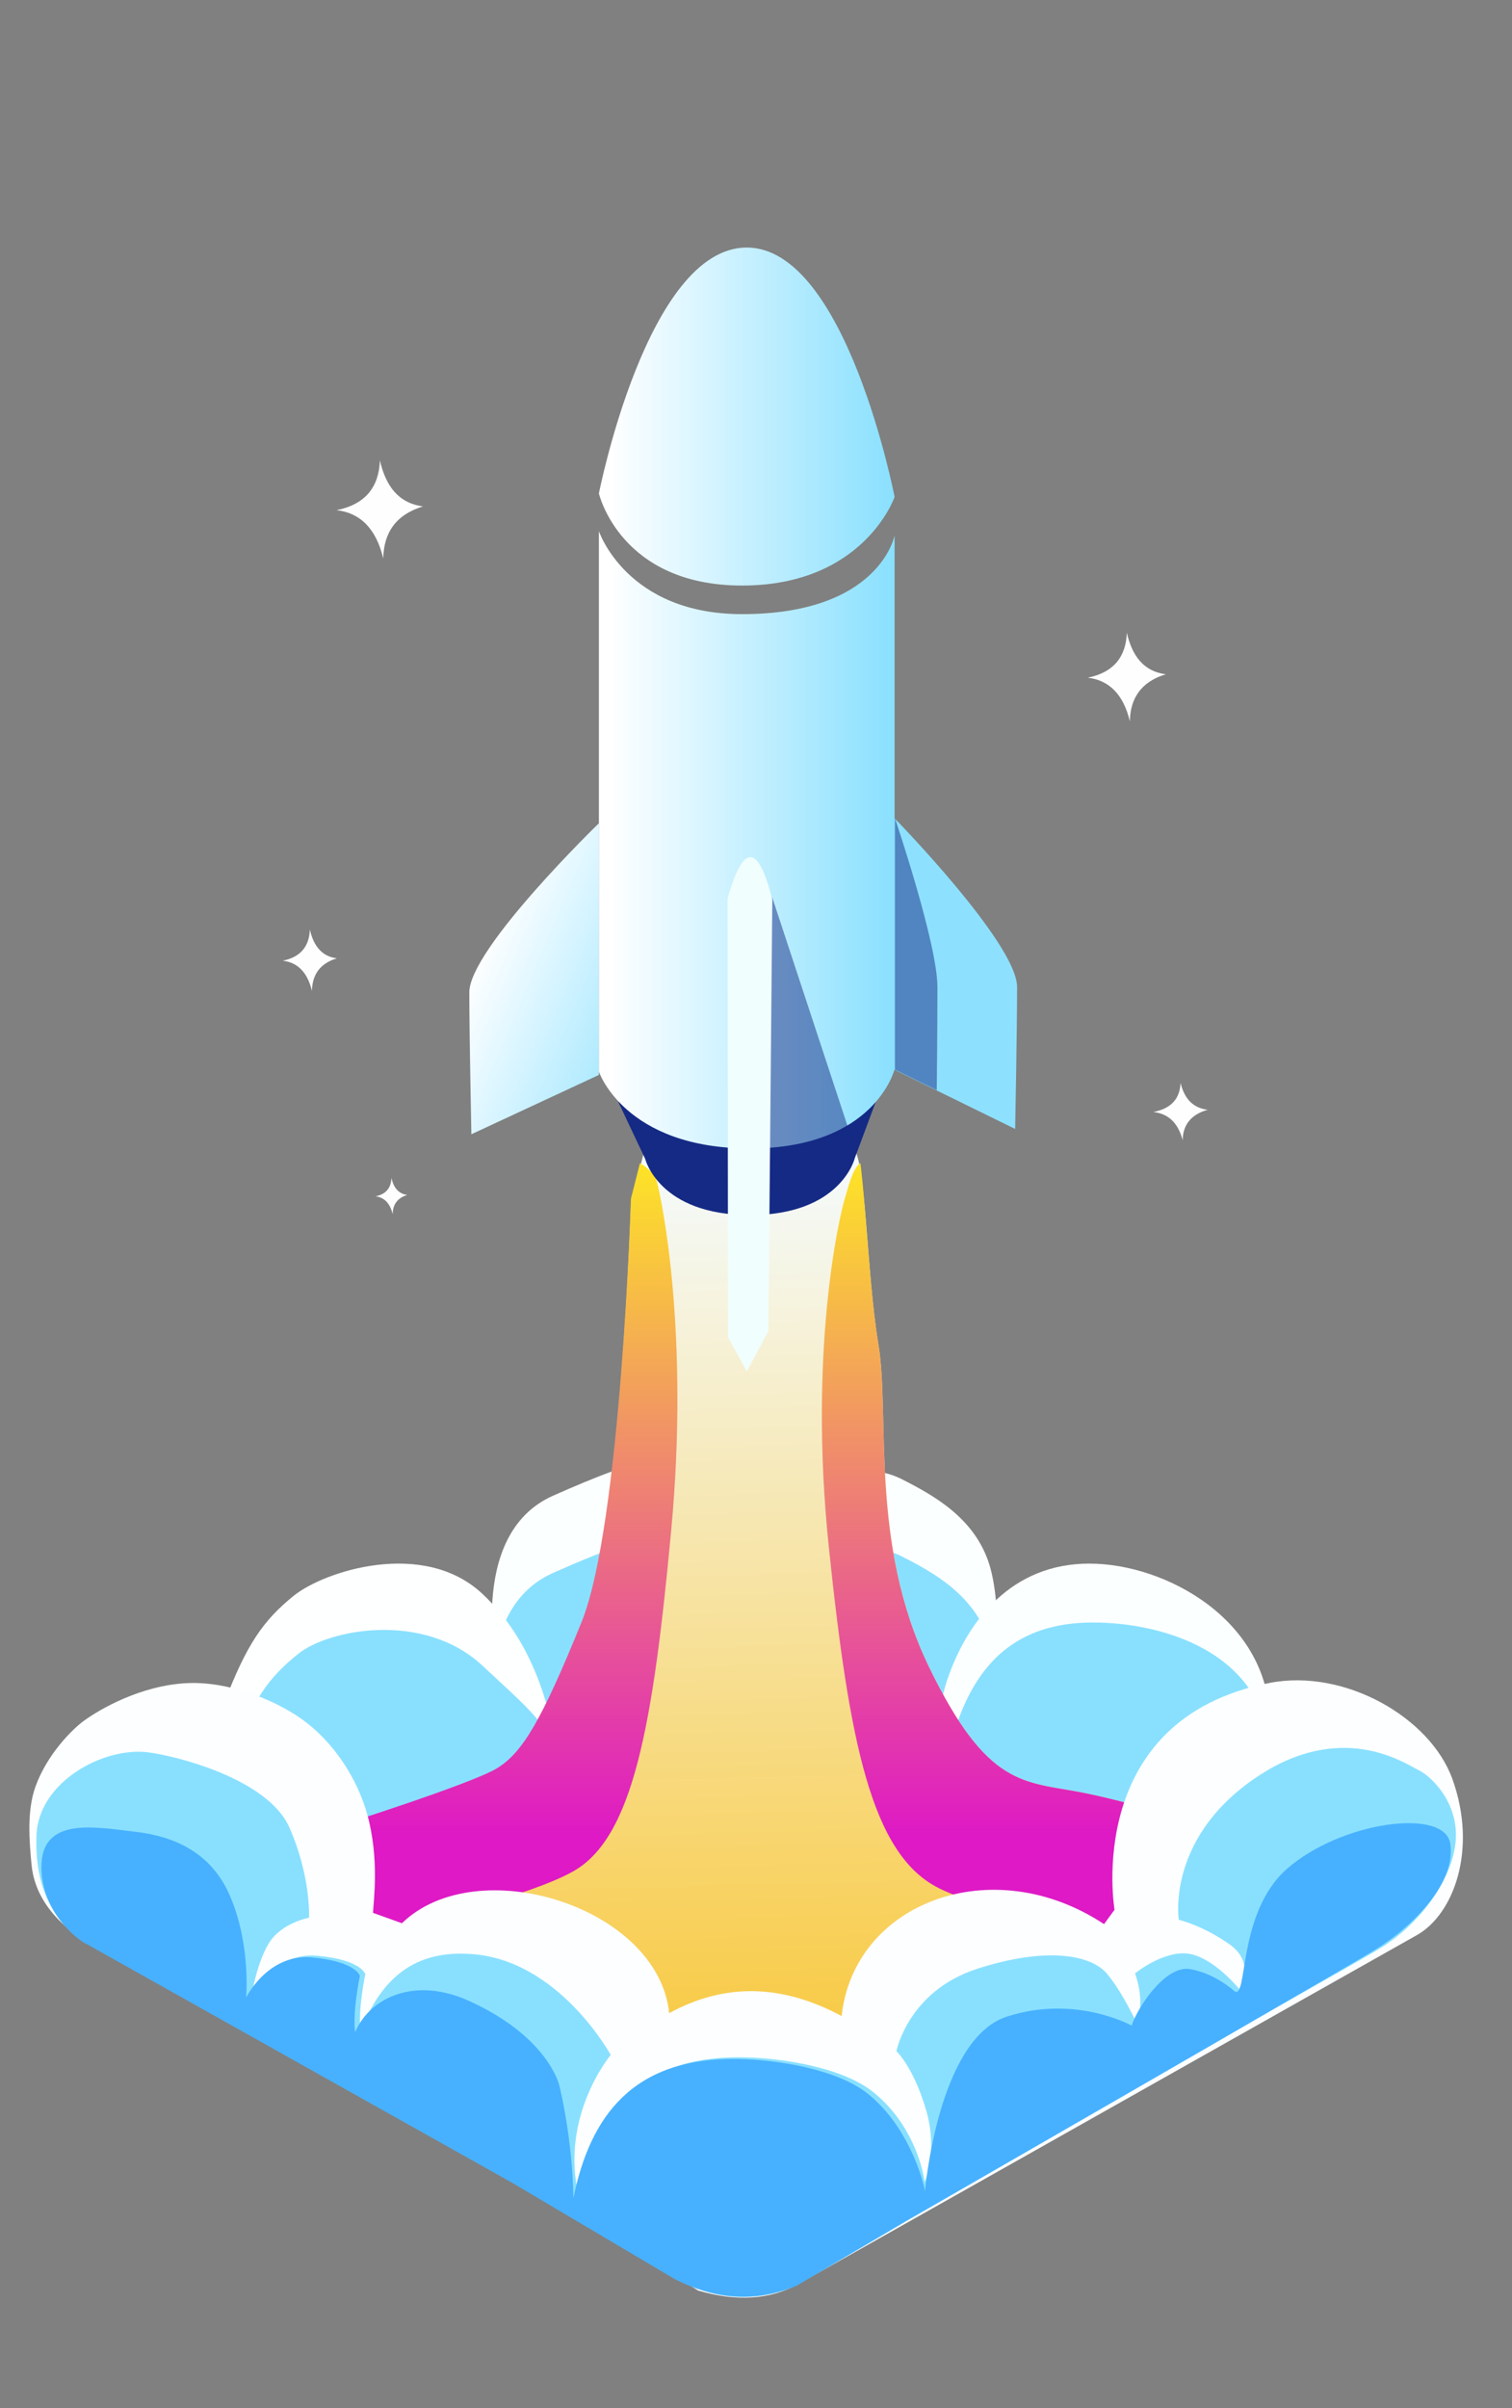 <?xml version="1.0" encoding="UTF-8" standalone="no"?>
<!DOCTYPE svg PUBLIC "-//W3C//DTD SVG 1.1//EN" "http://www.w3.org/Graphics/SVG/1.1/DTD/svg11.dtd">
<svg width="100%" height="100%" viewBox="0 0 407 648" version="1.1" xmlns="http://www.w3.org/2000/svg" xmlns:xlink="http://www.w3.org/1999/xlink" xml:space="preserve" xmlns:serif="http://www.serif.com/" style="fill-rule:evenodd;clip-rule:evenodd;stroke-linejoin:round;stroke-miterlimit:2;">
    <rect x="0" y="0" width="407" height="648" fill="#808080" stroke="none"/>
    <g transform="matrix(1,0,0,1,-1012,-63)">
        <g id="rocket" transform="matrix(0.454,0,0,0.801,576.558,94.971)">
            <rect x="958.807" y="-39.071" width="893.661" height="808.23" style="fill:none;"/>
            <g id="far_clouds" transform="matrix(1.971,0,0,1.236,-1368.94,-42.49)">
                <g transform="matrix(1.117,0,0,1.01,957.625,-39.072)">
                    <path d="M334.251,491.671C334.251,491.671 325.255,453.818 349.033,443.255C372.811,432.693 386.972,428.577 403.162,434.177C419.353,439.776 427.566,438.29 427.566,438.29C427.566,438.29 434.329,434.398 443.033,438.82C451.737,443.241 462.508,449.251 466.478,461.509C468.248,466.973 470.485,481.121 465.323,492.384C458.904,506.387 444.541,517.279 444.541,517.279L351.237,524.066L334.251,491.671Z" style="fill:rgb(252,255,255);"/>
                </g>
                <g transform="matrix(1.117,0,0,1.01,957.625,-18.089)">
                    <path d="M334.251,491.671C334.251,491.671 325.255,453.818 349.033,443.255C372.811,432.693 386.972,428.577 403.162,434.177C419.353,439.776 427.566,438.29 427.566,438.29C427.566,438.29 434.329,434.398 443.033,438.82C451.737,443.241 462.508,449.251 466.478,461.509C468.248,466.973 470.485,481.121 465.323,492.384C458.904,506.387 444.541,517.279 444.541,517.279L351.237,524.066L334.251,491.671Z" style="fill:rgb(137,224,254);"/>
                </g>
                <g transform="matrix(1.117,0,0,1.01,957.625,-39.072)">
                    <path d="M262.888,538.653C262.888,538.653 254.769,513.933 260.644,498.638C266.519,483.343 270.955,476.845 279.194,470.183C287.433,463.521 314.154,454.833 329.993,469.609C345.833,484.386 349.803,506.138 351.206,521.049C354.72,558.409 267.55,564.508 262.888,538.653Z" style="fill:rgb(254,255,255);"/>
                </g>
                <g transform="matrix(1.117,0,0,1.01,957.625,-39.072)">
                    <path d="M262.888,538.653C262.888,538.653 256.817,528.302 262.692,513.008C268.566,497.713 272.158,492.48 280.397,485.818C288.636,479.156 314.244,474.226 330.083,489.003C345.923,503.779 349.803,506.138 351.206,521.049C354.72,558.409 267.55,564.508 262.888,538.653Z" style="fill:rgb(137,224,254);"/>
                </g>
                <g transform="matrix(1.117,0,0,1.01,957.625,-39.072)">
                    <path d="M493.479,461.509C514.168,461.509 542.114,476.871 542.114,504.297C542.114,531.722 537.124,548.045 537.124,548.045L463.117,548.64L455.277,529.655C455.277,529.655 449.762,509.014 455.155,492.981C460.698,476.505 472.79,461.509 493.479,461.509Z" style="fill:rgb(252,255,255);"/>
                </g>
                <g transform="matrix(1.117,0,0,1.01,957.625,-39.072)">
                    <path d="M494.388,477.358C515.077,477.358 542.114,486.658 542.114,514.084C542.114,541.509 537.124,548.045 537.124,548.045L463.117,548.64L455.277,529.655C455.277,529.655 452.27,521.107 457.664,505.075C463.207,488.598 473.698,477.358 494.388,477.358Z" style="fill:rgb(137,224,254);"/>
                </g>
            </g>
            <g id="plume" transform="matrix(1.971,0,0,1.236,-1368.94,-58.971)">
                <g transform="matrix(1.117,0,0,1.01,957.625,-39.072)">
                    <path d="M373.913,362.512L370.04,377.748C370.04,377.748 367.366,465.547 356.718,491.757C346.069,517.966 340.892,526.837 333.93,531.062C326.969,535.288 291.033,546.63 291.033,546.63L294.287,584.263L325.913,612.06L419.899,635.966L526.505,579.794L528.656,546.657C528.656,546.657 507.562,539.485 491.751,536.364C475.939,533.244 466.104,535.291 450.168,502.262C434.231,469.233 439.875,434.62 436.644,415.493C433.413,396.365 433.383,365.217 429.694,362.512C426.005,359.808 373.913,362.512 373.913,362.512" style="fill:url(#_Linear1);"/>
                </g>
                <g transform="matrix(1.117,0,0,1.01,957.625,-39.072)">
                    <path d="M431.829,366.955C433.29,378.27 434.395,402.176 436.644,415.493C439.875,434.62 434.231,469.233 450.168,502.262C466.104,535.291 475.939,533.244 491.751,536.364C507.562,539.485 528.656,546.657 528.656,546.657L526.505,579.794L524.953,580.612C502.665,576.758 466.364,568.769 452.914,562.028C434.807,552.954 428.826,522.891 423.322,470.21C417.817,417.528 426.076,381.552 427.65,376.443C428.263,374.455 429.747,368.127 431.829,366.955Z" style="fill:url(#_Linear2);"/>
                </g>
                <g transform="matrix(1.117,0,0,1.01,957.625,-40.346)">
                    <path d="M372.463,368.216C374.498,369.414 376.425,371.071 377.016,373.22C378.422,378.33 385.799,414.306 380.883,466.987C375.967,519.669 370.625,549.732 354.452,558.806C343.124,565.162 313.649,572.629 293.632,576.691L291.033,546.63C291.033,546.63 326.969,535.288 333.93,531.062C340.892,526.837 346.069,517.966 356.718,491.757C367.366,465.547 370.04,377.748 370.04,377.748L372.463,368.216Z" style="fill:url(#_Linear3);"/>
                </g>
            </g>
            <g id="rocket1" serif:id="rocket" transform="matrix(1.971,0,0,1.236,-1369.01,-55.003)">
                <g transform="matrix(1.117,0,0,1.01,957.625,-39.072)">
                    <path d="M373.891,362.593C373.891,362.593 377.56,377.748 402.109,377.748C426.659,377.748 430.338,362.463 430.338,362.463L437.997,341.889L366.656,347.277L373.891,362.593Z" style="fill:rgb(21,42,133);"/>
                </g>
                <g transform="matrix(1.117,0,0,1.01,957.625,-39.072)">
                    <path d="M361.44,183.555C361.44,183.555 367.153,208.343 400,208.343C432.847,208.343 441.074,184.498 441.074,184.498C441.074,184.498 428.07,117.385 401.257,117.385C374.443,117.385 361.44,183.555 361.44,183.555" style="fill:url(#_Linear4);"/>
                </g>
                <g transform="matrix(1.117,0,0,1.01,957.625,-39.072)">
                    <path d="M327.095,355.998L361.44,340.032L361.44,272.306C361.44,272.306 326.543,306.098 326.543,317.808C326.543,329.518 327.095,355.998 327.095,355.998Z" style="fill:url(#_Linear5);"/>
                </g>
                <g transform="matrix(-1.059,0,0,1.01,1832.96,-40.514)">
                    <path d="M327.095,355.998L361.44,340.032L361.44,272.306C361.44,272.306 326.543,306.098 326.543,317.808C326.543,329.518 327.095,355.998 327.095,355.998Z" style="fill:rgb(142,225,254);"/>
                </g>
                <g transform="matrix(-0.367,0,0,1.01,1583.03,-40.514)">
                    <path d="M327.095,345.56L361.44,340.032L361.44,272.306C361.44,272.306 326.543,306.098 326.543,317.808C326.543,329.518 327.095,345.56 327.095,345.56Z" style="fill:rgb(21,42,133);fill-opacity:0.5;"/>
                </g>
                <g transform="matrix(1.117,0,0,1.01,957.625,-39.072)">
                    <path d="M361.44,193.701L361.44,339.155C361.44,339.155 368.356,359.819 402.109,359.819C435.863,359.819 441.074,338.477 441.074,338.477L441.074,194.843C441.074,194.843 437.11,216.036 400,216.036C368.847,216.036 361.44,193.701 361.44,193.701Z" style="fill:url(#_Linear6);"/>
                </g>
                <g transform="matrix(1.117,0,0,1.01,50.623,-39.072)">
                    <path d="M1220.08,292.148L1240.74,354.818L1217.31,364.995L1220.08,292.148" style="fill:rgb(21,42,133);fill-opacity:0.5;"/>
                </g>
                <g transform="matrix(1.117,0,0,1.01,957.625,-39.072)">
                    <path d="M396.081,292.593C400.375,277.4 404.385,277.946 408.137,292.853L407.081,408.967L401.257,419.858L396.221,410.585L396.081,292.593Z" style="fill:rgb(241,254,254);"/>
                </g>
            </g>
            <g id="star5" transform="matrix(2.201,0,0,1.249,514.886,-118.581)">
                <path d="M292.518,200.197C298.805,200.939 303.116,205.054 305.077,213.183C305.208,206.266 308.476,201.4 315.786,199.18C309.164,198.329 305.744,193.674 304.174,186.82C303.902,194.011 300.24,198.639 292.518,200.197Z" style="fill:rgb(254,254,254);"/>
            </g>
            <g id="star4" transform="matrix(1.378,0,0,0.782,723.684,126.259)">
                <path d="M292.518,200.197C298.805,200.939 303.116,205.054 305.077,213.183C305.208,206.266 308.476,201.4 315.786,199.18C309.164,198.329 305.744,193.674 304.174,186.82C303.902,194.011 300.24,198.639 292.518,200.197Z" style="fill:rgb(254,254,254);"/>
            </g>
            <g id="star3" transform="matrix(0.809,0,0,0.461,945.125,269.678)">
                <path d="M292.518,200.197C298.805,200.939 303.116,205.054 305.077,213.183C305.208,206.266 308.476,201.4 315.786,199.18C309.164,198.329 305.744,193.674 304.174,186.82C303.902,194.011 300.24,198.639 292.518,200.197Z" style="fill:rgb(254,254,254);"/>
            </g>
            <g id="star2" transform="matrix(1.989,0,0,1.128,1022.23,-38.081)">
                <path d="M292.518,200.197C298.805,200.939 303.116,205.054 305.077,213.183C305.208,206.266 308.476,201.4 315.786,199.18C309.164,198.329 305.744,193.674 304.174,186.82C303.902,194.011 300.24,198.639 292.518,200.197Z" style="fill:rgb(254,254,254);"/>
            </g>
            <g id="star1" transform="matrix(1.386,0,0,0.73,1237.49,187.492)">
                <path d="M292.518,200.197C298.805,200.939 303.116,205.054 305.077,213.183C305.208,206.266 308.476,201.4 315.786,199.18C309.164,198.329 305.744,193.674 304.174,186.82C303.902,194.011 300.24,198.639 292.518,200.197Z" style="fill:rgb(254,254,254);"/>
            </g>
            <g id="near_clouds" transform="matrix(1.971,0,0,1.236,-1368.94,-70.293)">
                <g transform="matrix(1.117,0,0,1.01,957.625,-39.072)">
                    <path d="M500.269,576.926L497.451,580.797C467.311,560.891 430.079,574.997 426.77,605.539C410.887,596.986 395.398,596.509 380.335,604.752C377.373,576.086 328.576,560.939 308.365,580.556L300.573,577.763C300.75,574.342 302.283,563.128 299.066,551.423C296.389,541.681 289.956,531.598 281.029,525.383C273.683,520.27 261.542,515.432 250.535,515.944C238.057,516.524 226.861,523.016 222.566,526.185C219.737,528.273 212.833,534.976 209.668,543.803C207.293,550.427 208.034,558.65 208.61,564.794C209.851,578.042 222.467,585.125 225.878,586.98C257.648,604.254 357.899,660.362 388.12,679.394C398.545,682.46 407.739,681.906 415.584,677.393L581.586,583.814C591.606,578.265 598.121,560.706 591.238,541.695C585.256,525.172 562.241,511.955 542.028,515.89C491.524,525.724 500.269,576.926 500.269,576.926Z" style="fill:rgb(252,254,255);"/>
                </g>
                <g transform="matrix(1.117,0,0,1.01,957.698,-39.072)">
                    <path d="M224.733,585.641C224.733,585.641 208.919,580.885 209.878,556.889C210.456,542.423 227.951,533.12 239.804,534.549C246.912,535.405 272.135,541.513 277.996,554.814C283.857,568.114 283.274,579.063 283.274,579.063C283.274,579.063 275.978,580.433 272.592,585.739C269.206,591.044 267.775,600.123 267.775,600.123C267.775,600.123 273.643,588.213 285.538,589.315C297.433,590.417 298.428,594.263 298.428,594.263C298.428,594.263 296.413,603.848 297.138,609.444C301.195,599.927 308.069,587.4 327.031,588.854C350.591,590.44 364.522,616.002 364.522,616.002C364.522,616.002 350.703,632.468 355.926,654.083C360.389,632.216 371.789,616.245 400,616.636C411.189,616.791 426.959,619.516 434.96,625.796C447.321,635.498 449.149,650.226 449.046,650.238C449.046,650.238 452.815,642.091 449.393,630.593C445.971,619.095 441.461,614.993 441.461,614.993C441.461,614.993 444.61,598.857 463.168,592.839C481.726,586.821 493.909,588.999 498.219,594.197C502.529,599.394 506.27,607.662 506.27,607.662C507.663,603.125 507.325,598.588 505.72,594.051C505.72,594.051 513.602,587.662 520.326,588.792C527.051,589.922 533.779,598.254 533.779,598.254C533.779,598.254 538.427,591.345 531.176,586.231C523.925,581.117 517.515,579.629 517.515,579.629C517.515,579.629 514.081,558.24 537.578,541.847C561.075,525.455 578.445,537.598 582.019,539.311C585.592,541.023 593.037,548.276 592.062,558.626C591.087,568.977 582.401,580.743 571.927,587.198C561.453,593.654 446.7,657.362 446.7,657.362L388.27,672.308L345.65,650.028L224.733,585.641Z" style="fill:rgb(137,224,254);"/>
                </g>
                <g transform="matrix(1.117,0,0,1.01,956.075,-38.62)">
                    <path d="M224.733,585.641C225.08,586.127 213.724,579.499 212.727,566.688C211.527,551.273 226.237,554.088 238.09,555.516C245.198,556.373 257.437,559.118 263.297,572.419C269.158,585.719 267.775,600.123 267.775,600.123C267.775,600.123 273.643,588.213 285.538,589.315C297.433,590.417 298.428,594.263 298.428,594.263C298.428,594.263 296.413,603.848 297.138,609.444C301.195,599.927 313.389,594.483 327.749,600.978C349.26,610.708 352.14,623.769 352.14,623.769C352.14,623.769 355.703,637.944 355.926,654.083C360.389,632.216 371.789,616.245 400,616.636C411.189,616.791 426.959,619.516 434.96,625.796C447.321,635.498 450.723,652.192 450.619,652.204C450.619,652.204 454.086,611.262 472.644,605.244C491.202,599.226 506.27,607.662 506.27,607.662C507.663,603.125 515.253,591.32 521.978,592.45C528.703,593.579 533.779,598.254 533.779,598.254C537.739,601.702 534.382,577.471 548.104,565.465C562.674,552.717 590.458,548.966 592.062,558.626C593.764,568.882 582.401,580.743 571.927,587.198C561.453,593.654 445.75,660.154 445.75,660.154L415.934,677.71C403.771,682.699 393.251,680.84 383.446,676.004L339.351,649.903L224.733,585.641Z" style="fill:rgb(71,177,255);"/>
                </g>
            </g>
        </g>
    </g>
    <defs>
        <linearGradient id="_Linear1" x1="0" y1="0" x2="1" y2="0" gradientUnits="userSpaceOnUse" gradientTransform="matrix(-8.195,-263.769,263.769,-8.195,409.845,630.724)"><stop offset="0" style="stop-color:rgb(249,196,45);stop-opacity:1"/><stop offset="1" style="stop-color:rgb(245,251,253);stop-opacity:1"/></linearGradient>
        <linearGradient id="_Linear2" x1="0" y1="0" x2="1" y2="0" gradientUnits="userSpaceOnUse" gradientTransform="matrix(1.1125e-14,181.685,-413.872,2.53423e-14,382.551,366.955)"><stop offset="0" style="stop-color:rgb(253,227,39);stop-opacity:1"/><stop offset="1" style="stop-color:rgb(222,25,197);stop-opacity:1"/></linearGradient>
        <linearGradient id="_Linear3" x1="0" y1="0" x2="1" y2="0" gradientUnits="userSpaceOnUse" gradientTransform="matrix(1.1125e-14,181.685,-413.872,2.53423e-14,382.551,368.216)"><stop offset="0" style="stop-color:rgb(253,227,39);stop-opacity:1"/><stop offset="1" style="stop-color:rgb(222,25,197);stop-opacity:1"/></linearGradient>
        <linearGradient id="_Linear4" x1="0" y1="0" x2="1" y2="0" gradientUnits="userSpaceOnUse" gradientTransform="matrix(76.561,0,0,159.677,364.513,276.744)"><stop offset="0" style="stop-color:white;stop-opacity:1"/><stop offset="1" style="stop-color:rgb(137,224,254);stop-opacity:1"/></linearGradient>
        <linearGradient id="_Linear5" x1="0" y1="0" x2="1" y2="0" gradientUnits="userSpaceOnUse" gradientTransform="matrix(58.349,24.959,-52.055,121.693,331.458,301.429)"><stop offset="0" style="stop-color:white;stop-opacity:1"/><stop offset="1" style="stop-color:rgb(137,224,254);stop-opacity:1"/></linearGradient>
        <linearGradient id="_Linear6" x1="0" y1="0" x2="1" y2="0" gradientUnits="userSpaceOnUse" gradientTransform="matrix(76.561,0,0,159.677,364.513,276.744)"><stop offset="0" style="stop-color:white;stop-opacity:1"/><stop offset="1" style="stop-color:rgb(137,224,254);stop-opacity:1"/></linearGradient>
    </defs>
</svg>
